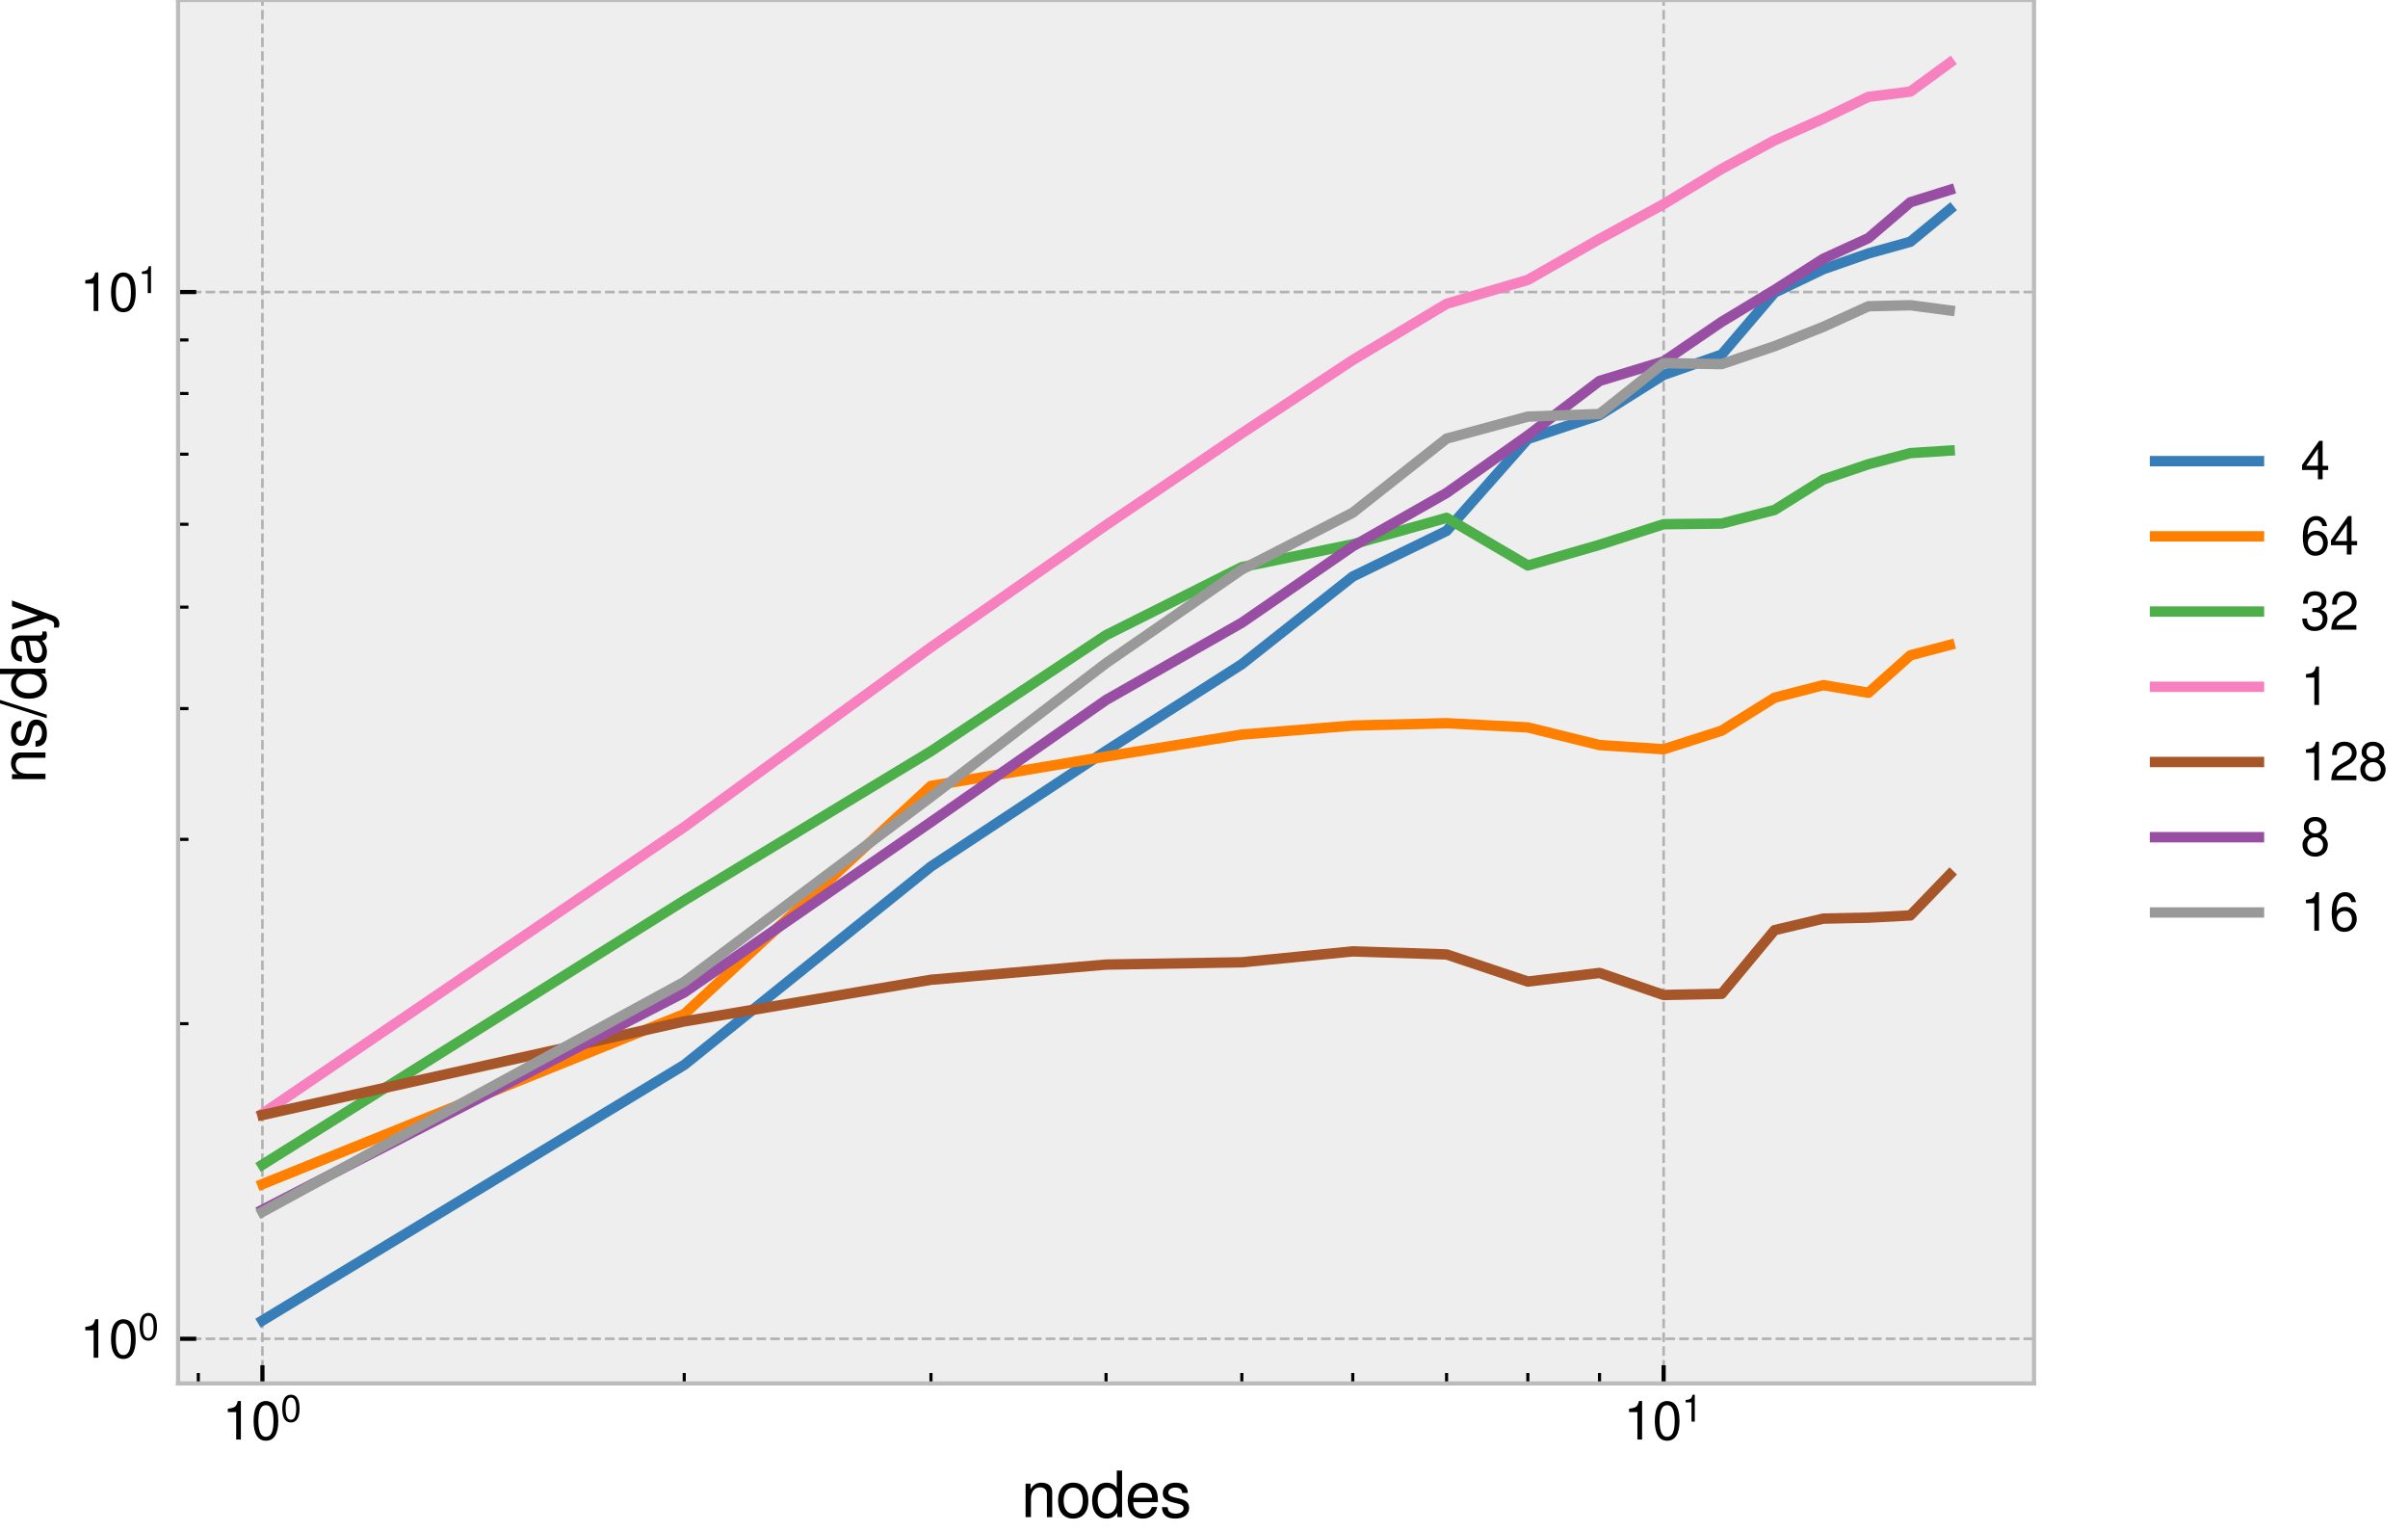 <svg xmlns="http://www.w3.org/2000/svg" xmlns:xlink="http://www.w3.org/1999/xlink" width="617.796" height="392.596" viewBox="0 0 463.347 294.447"><defs><style>*{stroke-linejoin:round;stroke-linecap:butt}</style></defs><g id="figure_1"><path id="patch_1" d="M0 294.447h463.347V0H0z" style="fill:#fff"/><g id="axes_1"><path id="patch_2" d="M34.264 266.112h357.12V0H34.264z" style="fill:#eee"/><g id="matplotlib.axis_1"><g id="xtick_1"><path id="line2d_1" d="M50.497 266.112V0" clip-path="url(#pbe698decb4)" style="fill:none;stroke-dasharray:1.85,.8;stroke-dashoffset:0;stroke:#b2b2b2;stroke-width:.5"/><g id="line2d_2"><defs><path id="m431f614088" d="M0 0v-3.5" style="stroke:#000;stroke-width:.8"/></defs><use xlink:href="#m431f614088" x="50.497" y="266.112" style="stroke:#000;stroke-width:.8"/></g><g id="text_1" transform="matrix(.1 0 0 -.1 42.797 276.903)"><defs><path id="NimbusSans-Regular-31" d="M1658 3296V0h563v4627h-371c-199-710-327-806-1197-921v-410z" transform="scale(.016)"/><path id="NimbusSans-Regular-30" d="M1760 4627c-422 0-806-192-1043-505-295-410-442-1024-442-1882C275 678 787-147 1760-147c960 0 1485 825 1485 2349 0 896-141 1497-442 1920-237 320-614 505-1043 505m0-499c608 0 909-621 909-1875 0-1319-295-1933-922-1933-595 0-896 640-896 1914 0 1273 301 1894 909 1894" transform="scale(.016)"/></defs><use xlink:href="#NimbusSans-Regular-31" transform="translate(0 .005)"/><use xlink:href="#NimbusSans-Regular-30" transform="translate(55.6 .005)"/><use xlink:href="#NimbusSans-Regular-30" transform="matrix(.7 0 0 .7 112.06 34.392)"/></g></g><g id="xtick_2"><path id="line2d_3" d="M320.117 266.112V0" clip-path="url(#pbe698decb4)" style="fill:none;stroke-dasharray:1.85,.8;stroke-dashoffset:0;stroke:#b2b2b2;stroke-width:.5"/><use xlink:href="#m431f614088" id="line2d_4" x="320.117" y="266.112" style="stroke:#000;stroke-width:.8"/><g id="text_2" transform="matrix(.1 0 0 -.1 312.417 276.903)"><use xlink:href="#NimbusSans-Regular-31" transform="translate(0 .005)"/><use xlink:href="#NimbusSans-Regular-30" transform="translate(55.6 .005)"/><use xlink:href="#NimbusSans-Regular-31" transform="matrix(.7 0 0 .7 112.06 34.392)"/></g></g><g id="xtick_3"><g id="line2d_5"><defs><path id="md084787ceb" d="M0 0v-2" style="stroke:#000;stroke-width:.6"/></defs><use xlink:href="#md084787ceb" x="38.16" y="266.112" style="stroke:#000;stroke-width:.6"/></g></g><g id="xtick_4"><use xlink:href="#md084787ceb" id="line2d_6" x="131.661" y="266.112" style="stroke:#000;stroke-width:.6"/></g><g id="xtick_5"><use xlink:href="#md084787ceb" id="line2d_7" x="179.138" y="266.112" style="stroke:#000;stroke-width:.6"/></g><g id="xtick_6"><use xlink:href="#md084787ceb" id="line2d_8" x="212.824" y="266.112" style="stroke:#000;stroke-width:.6"/></g><g id="xtick_7"><use xlink:href="#md084787ceb" id="line2d_9" x="238.953" y="266.112" style="stroke:#000;stroke-width:.6"/></g><g id="xtick_8"><use xlink:href="#md084787ceb" id="line2d_10" x="260.302" y="266.112" style="stroke:#000;stroke-width:.6"/></g><g id="xtick_9"><use xlink:href="#md084787ceb" id="line2d_11" x="278.352" y="266.112" style="stroke:#000;stroke-width:.6"/></g><g id="xtick_10"><use xlink:href="#md084787ceb" id="line2d_12" x="293.988" y="266.112" style="stroke:#000;stroke-width:.6"/></g><g id="xtick_11"><use xlink:href="#md084787ceb" id="line2d_13" x="307.78" y="266.112" style="stroke:#000;stroke-width:.6"/></g><g id="text_3" transform="matrix(.12 0 0 -.12 196.482 291.831)"><defs><path id="NimbusSans-Regular-6e" d="M448 3354V0h538v1850c0 684 358 1132 908 1132 423 0 692-256 692-659V0h531v2534c0 557-416 916-1063 916-499 0-819-192-1113-660v564z" transform="scale(.016)"/><path id="NimbusSans-Regular-6f" d="M1741 3450c-947 0-1511-672-1511-1799C230 518 794-147 1747-147c947 0 1517 672 1517 1773 0 1164-550 1824-1523 1824m6-493c602 0 960-493 960-1325 0-794-371-1286-960-1286-595 0-960 492-960 1305s365 1306 960 1306" transform="scale(.016)"/><path id="NimbusSans-Regular-64" d="M3168 4666h-531V2931c-224 339-583 519-1031 519-870 0-1440-698-1440-1767C166 550 717-147 1626-147c460 0 780 173 1068 589V0h474zM1696 2950c576 0 941-505 941-1312 0-774-371-1286-935-1286-588 0-979 518-979 1299s391 1299 973 1299" transform="scale(.016)"/><path id="NimbusSans-Regular-65" d="M3283 1498c0 512-38 819-134 1068-218 551-730 884-1357 884-934 0-1536-711-1536-1818S832-147 1779-147c768 0 1299 435 1434 1165h-538c-147-442-448-672-877-672-339 0-627 153-806 435-128 192-173 384-179 717zM826 1933c44 621 422 1024 960 1024 544 0 921-423 921-1024z" transform="scale(.016)"/><path id="NimbusSans-Regular-73" d="M2803 2419c-6 659-441 1031-1216 1031-781 0-1286-404-1286-1024 0-525 269-775 1062-967l499-121c372-90 519-224 519-461 0-320-314-531-781-531-288 0-531 83-666 224-83 96-121 192-153 428H218C243 224 678-147 1555-147c845 0 1383 416 1383 1062 0 499-282 775-948 935l-512 121c-435 103-620 243-620 480 0 314 275 506 710 506 429 0 659-186 672-538z" transform="scale(.016)"/></defs><use xlink:href="#NimbusSans-Regular-6e"/><use xlink:href="#NimbusSans-Regular-6f" x="55.6"/><use xlink:href="#NimbusSans-Regular-64" x="111.2"/><use xlink:href="#NimbusSans-Regular-65" x="166.8"/><use xlink:href="#NimbusSans-Regular-73" x="222.4"/></g></g><g id="matplotlib.axis_2"><g id="ytick_1"><path id="line2d_14" d="M34.264 257.528h357.12" clip-path="url(#pbe698decb4)" style="fill:none;stroke-dasharray:1.85,.8;stroke-dashoffset:0;stroke:#b2b2b2;stroke-width:.5"/><g id="line2d_15"><defs><path id="ma37d36e4b7" d="M0 0h3.5" style="stroke:#000;stroke-width:.8"/></defs><use xlink:href="#ma37d36e4b7" x="34.264" y="257.528" style="stroke:#000;stroke-width:.8"/></g><g id="text_4" transform="matrix(.1 0 0 -.1 15.364 261.173)"><use xlink:href="#NimbusSans-Regular-31" transform="translate(0 .005)"/><use xlink:href="#NimbusSans-Regular-30" transform="translate(55.6 .005)"/><use xlink:href="#NimbusSans-Regular-30" transform="matrix(.7 0 0 .7 112.06 34.392)"/></g></g><g id="ytick_2"><path id="line2d_16" d="M34.264 56.177h357.12" clip-path="url(#pbe698decb4)" style="fill:none;stroke-dasharray:1.85,.8;stroke-dashoffset:0;stroke:#b2b2b2;stroke-width:.5"/><use xlink:href="#ma37d36e4b7" id="line2d_17" x="34.264" y="56.177" style="stroke:#000;stroke-width:.8"/><g id="text_5" transform="matrix(.1 0 0 -.1 15.364 59.823)"><use xlink:href="#NimbusSans-Regular-31" transform="translate(0 .005)"/><use xlink:href="#NimbusSans-Regular-30" transform="translate(55.6 .005)"/><use xlink:href="#NimbusSans-Regular-31" transform="matrix(.7 0 0 .7 112.06 34.392)"/></g></g><g id="ytick_3"><g id="line2d_18"><defs><path id="m974aa1b3b2" d="M0 0h2" style="stroke:#000;stroke-width:.6"/></defs><use xlink:href="#m974aa1b3b2" x="34.264" y="196.915" style="stroke:#000;stroke-width:.6"/></g></g><g id="ytick_4"><use xlink:href="#m974aa1b3b2" id="line2d_19" x="34.264" y="161.459" style="stroke:#000;stroke-width:.6"/></g><g id="ytick_5"><use xlink:href="#m974aa1b3b2" id="line2d_20" x="34.264" y="136.303" style="stroke:#000;stroke-width:.6"/></g><g id="ytick_6"><use xlink:href="#m974aa1b3b2" id="line2d_21" x="34.264" y="116.79" style="stroke:#000;stroke-width:.6"/></g><g id="ytick_7"><use xlink:href="#m974aa1b3b2" id="line2d_22" x="34.264" y="100.847" style="stroke:#000;stroke-width:.6"/></g><g id="ytick_8"><use xlink:href="#m974aa1b3b2" id="line2d_23" x="34.264" y="87.367" style="stroke:#000;stroke-width:.6"/></g><g id="ytick_9"><use xlink:href="#m974aa1b3b2" id="line2d_24" x="34.264" y="75.69" style="stroke:#000;stroke-width:.6"/></g><g id="ytick_10"><use xlink:href="#m974aa1b3b2" id="line2d_25" x="34.264" y="65.391" style="stroke:#000;stroke-width:.6"/></g><g id="text_6" transform="matrix(0 -.12 -.12 0 8.749 150.73)"><defs><path id="NimbusSans-Regular-2f" d="M1466 4666-51-128h352l1517 4794z" transform="scale(.016)"/><path id="NimbusSans-Regular-61" d="M3424 314c-58-13-83-13-115-13-186 0-288 96-288 262v1971c0 596-435 916-1261 916-493 0-883-141-1114-391-153-173-217-365-230-697h538c44 409 288 595 787 595 486 0 749-179 749-499v-141c-7-231-122-314-557-371-755-96-871-122-1075-205-391-167-589-461-589-896 0-608 422-992 1101-992 422 0 761 147 1139 493 38-346 205-493 550-493 115 0 186 13 365 57zm-934 742c0-179-52-288-212-435-217-199-480-301-793-301-416 0-659 198-659 538 0 352 230 531 806 614 570 77 678 102 858 186z" transform="scale(.016)"/><path id="NimbusSans-Regular-79" d="M2483 3354 1555 742 698 3354H128L1261-13l-205-531c-90-237-205-326-429-326-89 0-166 12-281 38v-480c108-58 217-83 358-83 173 0 358 57 499 160 167 121 263 262 365 531l1491 4058z" transform="scale(.016)"/></defs><use xlink:href="#NimbusSans-Regular-6e"/><use xlink:href="#NimbusSans-Regular-73" x="55.6"/><use xlink:href="#NimbusSans-Regular-2f" x="105.6"/><use xlink:href="#NimbusSans-Regular-64" x="133.4"/><use xlink:href="#NimbusSans-Regular-61" x="189"/><use xlink:href="#NimbusSans-Regular-79" x="244.6"/></g></g><path id="line2d_26" d="m50.497 254.016 81.164-49.168 47.477-38.164 33.686-22.242 26.13-16.68 21.348-16.867 18.05-8.778 15.636-17.682 13.792-4.582 12.337-7.745 11.16-3.894 10.189-11.935 9.372-4.497 8.678-3.028 8.079-2.25 7.557-6.213" clip-path="url(#pbe698decb4)" style="fill:none;stroke:#377eb8;stroke-width:2;stroke-linecap:square"/><path id="line2d_27" d="m50.497 227.777 81.164-32.695 47.477-43.903 33.686-5.655 26.13-4.22 21.348-1.734 18.05-.452 15.636.81 13.792 3.394 12.337.809 11.16-3.578 10.189-6.348 9.372-2.412 8.678 1.468 8.079-7.207 7.557-1.988" clip-path="url(#pbe698decb4)" style="fill:none;stroke:#ff7f00;stroke-width:2;stroke-linecap:square"/><path id="line2d_28" d="m50.497 224.046 81.164-50.83 47.477-28.714 33.686-22.324 26.13-13.091 21.348-4.391 18.05-5.086 15.636 9.168 13.792-3.976 12.337-3.966 11.16-.121 10.189-2.623 9.372-5.857 8.678-2.937 8.079-2.14 7.557-.484" clip-path="url(#pbe698decb4)" style="fill:none;stroke:#4daf4a;stroke-width:2;stroke-linecap:square"/><path id="line2d_29" d="m50.497 214.234 81.164-55.15 47.477-34.578 33.686-23.493 26.13-17.668 21.348-14.091 18.05-10.813 15.636-4.602 13.792-7.87 12.337-6.7 11.16-6.775 10.189-5.5 9.372-4.18 8.678-4.184 8.079-1.013 7.557-5.521" clip-path="url(#pbe698decb4)" style="fill:none;stroke:#f781bf;stroke-width:2;stroke-linecap:square"/><path id="line2d_30" d="m50.497 214.478 81.164-18 47.477-8.009 33.686-2.923 26.13-.44 21.348-2.1 18.05.59 15.636 5.216 13.792-1.657 12.337 4.24 11.16-.223 10.189-12.253 9.372-2.215 8.678-.184 8.079-.434 7.557-7.84" clip-path="url(#pbe698decb4)" style="fill:none;stroke:#a65628;stroke-width:2;stroke-linecap:square"/><path id="line2d_31" d="m50.497 232.712 81.164-41.803 47.477-32.786 33.686-23.471 26.13-14.862 21.348-14.71 18.05-10.258 15.636-11.058 13.792-10.487 12.337-3.76 11.16-7.606 10.189-6.142 9.372-5.996 8.678-3.965 8.079-6.903 7.557-2.368" clip-path="url(#pbe698decb4)" style="fill:none;stroke:#984ea3;stroke-width:2;stroke-linecap:square"/><path id="line2d_32" d="m50.497 233.116 81.164-44.235 47.477-35.593 33.686-25.717 26.13-18.026 21.348-10.924 18.05-14.25 15.636-4.232 13.792-.5 12.337-9.792 11.16.195 10.189-3.452 9.372-3.72 8.678-3.956 8.079-.197 7.557 1" clip-path="url(#pbe698decb4)" style="fill:none;stroke:#999;stroke-width:2;stroke-linecap:square"/><path id="patch_3" d="M34.264 266.112V0" style="fill:none;stroke:#bcbcbc;stroke-width:.8;stroke-linejoin:miter;stroke-linecap:square"/><path id="patch_4" d="M391.384 266.112V0" style="fill:none;stroke:#bcbcbc;stroke-width:.8;stroke-linejoin:miter;stroke-linecap:square"/><path id="patch_5" d="M34.264 266.112h357.12" style="fill:none;stroke:#bcbcbc;stroke-width:.8;stroke-linejoin:miter;stroke-linecap:square"/><path id="patch_6" d="M34.264 0h357.12" style="fill:none;stroke:#bcbcbc;stroke-width:.8;stroke-linejoin:miter;stroke-linecap:square"/><g id="legend_1"><path id="line2d_33" d="M414.67 88.7h20" style="fill:none;stroke:#377eb8;stroke-width:2;stroke-linecap:square"/><g id="text_7" transform="matrix(.1 0 0 -.1 442.67 92.2)"><defs><path id="NimbusSans-Regular-34" d="M2093 1120V0h563v1120h672v506h-672v3001h-416L179 1715v-595zm0 506H672l1421 2041z" transform="scale(.016)"/></defs><use xlink:href="#NimbusSans-Regular-34"/></g><path id="line2d_34" d="M414.67 103.17h20" style="fill:none;stroke:#ff7f00;stroke-width:2;stroke-linecap:square"/><g id="text_8" transform="matrix(.1 0 0 -.1 442.67 106.67)"><defs><path id="NimbusSans-Regular-36" d="M3187 3424c-109 755-595 1203-1286 1203-499 0-947-243-1216-659-288-454-410-1018-410-1856 0-781 109-1274 384-1683 243-378 640-576 1139-576 864 0 1485 646 1485 1549 0 851-576 1452-1389 1452-448 0-800-166-1043-505 7 1145 365 1779 1011 1779 397 0 672-256 762-704zM1824 2355c544 0 883-384 883-998 0-583-384-1005-902-1005-525 0-922 442-922 1030 0 576 384 973 941 973" transform="scale(.016)"/></defs><use xlink:href="#NimbusSans-Regular-36"/><use xlink:href="#NimbusSans-Regular-34" x="55.6"/></g><path id="line2d_35" d="M414.67 117.641h20" style="fill:none;stroke:#4daf4a;stroke-width:2;stroke-linecap:square"/><g id="text_9" transform="matrix(.1 0 0 -.1 442.67 121.141)"><defs><path id="NimbusSans-Regular-33" d="M1414 2131h308c614 0 940-288 940-845 0-582-352-934-934-934-621 0-922 314-960 992H205c25-371 89-614 198-819 237-448 679-672 1299-672 935 0 1536 563 1536 1440 0 589-224 909-768 1101 423 172 634 492 634 960 0 793-518 1273-1382 1273-916 0-1402-512-1421-1491h563c6 282 32 442 102 582 128 263 410 416 762 416 499 0 800-300 800-800 0-326-115-524-365-633-153-64-358-90-749-96z" transform="scale(.016)"/><path id="NimbusSans-Regular-32" d="M3238 557H851c58 384 263 627 819 966l640 359c634 352 960 825 960 1395 0 384-153 742-422 992-269 243-602 358-1030 358-576 0-1005-205-1255-601-160-244-230-532-243-999h563c19 314 58 499 135 653 147 282 441 454 780 454 512 0 896-371 896-870 0-371-211-691-614-922l-589-345C544 1453 269 1018 218 6h3020z" transform="scale(.016)"/></defs><use xlink:href="#NimbusSans-Regular-33"/><use xlink:href="#NimbusSans-Regular-32" x="55.6"/></g><path id="line2d_36" d="M414.67 132.111h20" style="fill:none;stroke:#f781bf;stroke-width:2;stroke-linecap:square"/><use xlink:href="#NimbusSans-Regular-31" id="text_10" transform="matrix(.1 0 0 -.1 442.67 135.611)"/><path id="line2d_37" d="M414.67 146.582h20" style="fill:none;stroke:#a65628;stroke-width:2;stroke-linecap:square"/><g id="text_11" transform="matrix(.1 0 0 -.1 442.67 150.082)"><defs><path id="NimbusSans-Regular-38" d="M2502 2438c474 288 621 519 621 954 0 730-557 1235-1363 1235-800 0-1363-505-1363-1229 0-441 147-665 614-960-518-262-774-640-774-1152 0-844 621-1433 1523-1433 896 0 1523 589 1523 1433 0 512-256 890-781 1152m-742 1690c480 0 787-288 787-749 0-435-313-723-787-723-480 0-787 288-787 736s307 736 787 736m0-1946c563 0 947-371 947-908 0-557-377-922-960-922-550 0-934 378-934 915 0 551 377 915 947 915" transform="scale(.016)"/></defs><use xlink:href="#NimbusSans-Regular-31"/><use xlink:href="#NimbusSans-Regular-32" x="55.6"/><use xlink:href="#NimbusSans-Regular-38" x="111.2"/></g><path id="line2d_38" d="M414.67 161.052h20" style="fill:none;stroke:#984ea3;stroke-width:2;stroke-linecap:square"/><use xlink:href="#NimbusSans-Regular-38" id="text_12" transform="matrix(.1 0 0 -.1 442.67 164.552)"/><path id="line2d_39" d="M414.67 175.522h20" style="fill:none;stroke:#999;stroke-width:2;stroke-linecap:square"/><g id="text_13" transform="matrix(.1 0 0 -.1 442.67 179.022)"><use xlink:href="#NimbusSans-Regular-31"/><use xlink:href="#NimbusSans-Regular-36" x="55.6"/></g></g></g></g><defs><clipPath id="pbe698decb4"><path d="M34.264 0h357.12v266.112H34.264z"/></clipPath></defs></svg>